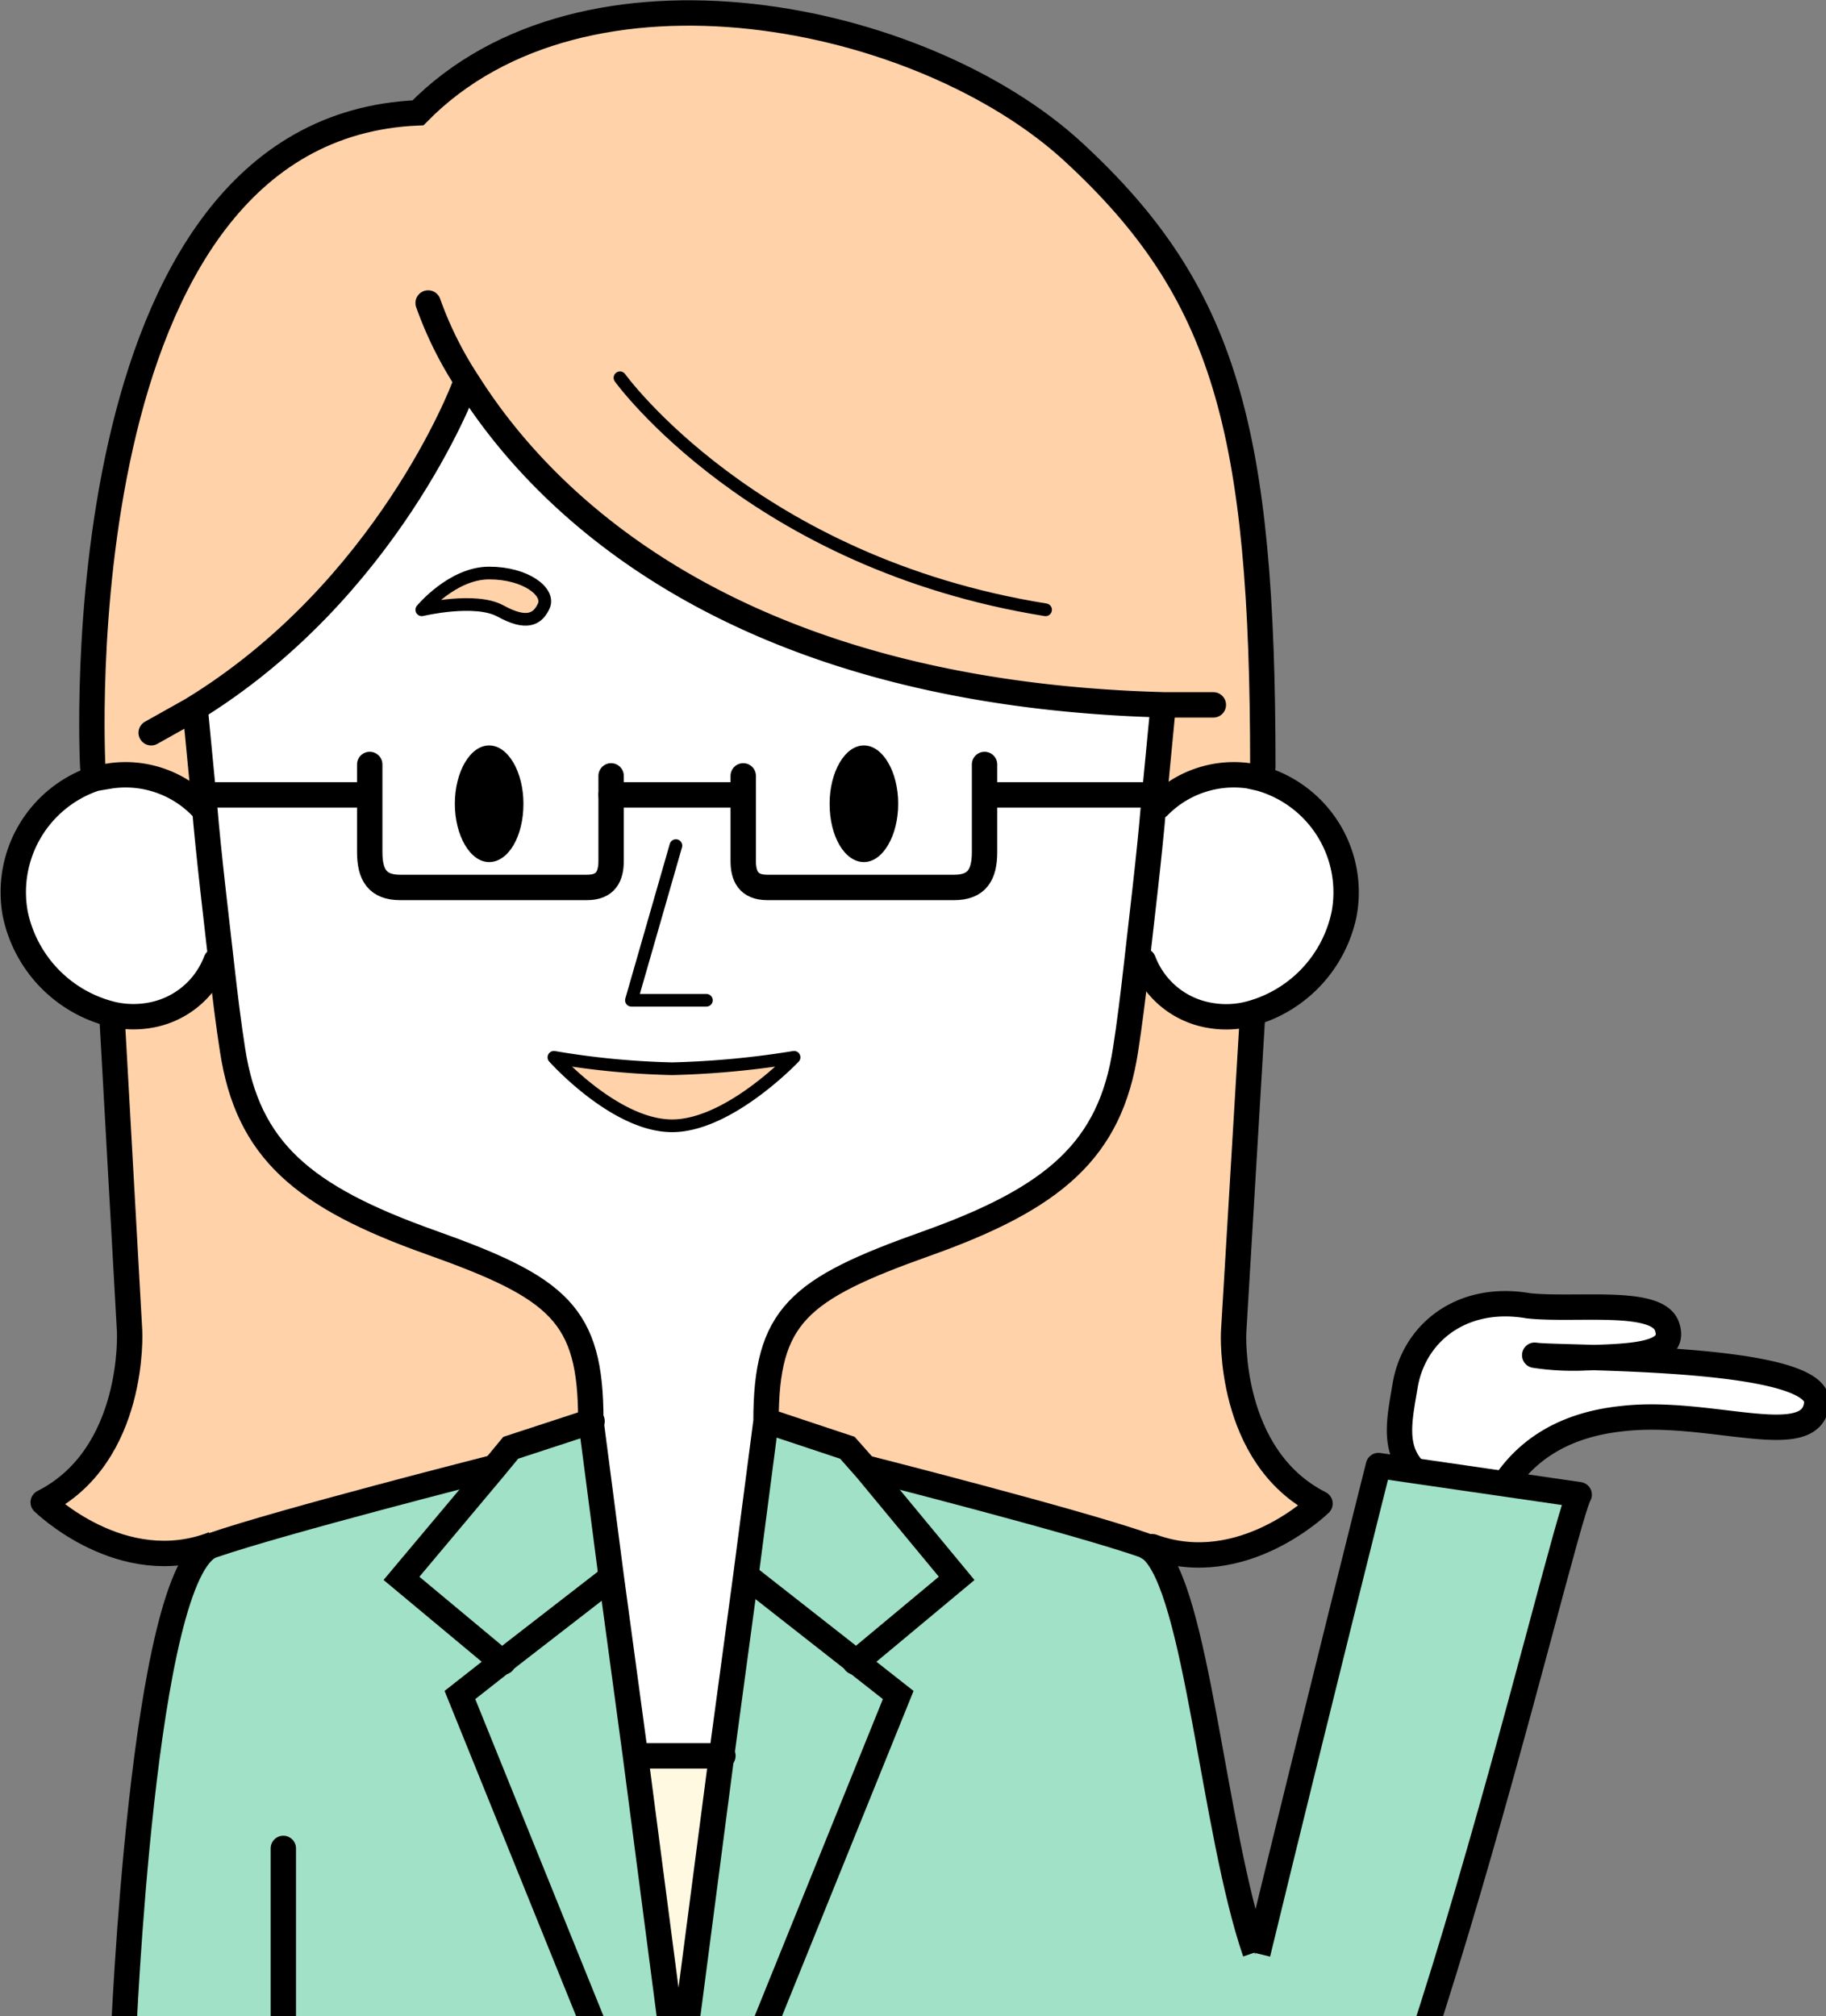 <svg xmlns="http://www.w3.org/2000/svg" xmlns:xlink="http://www.w3.org/1999/xlink" width="120" height="132.5" viewBox="0 0 120 132.5">
  <rect x="0" y="0" width="120" height="132.5" fill="#808080" stroke="none"/>
  <defs>
    <clipPath id="clip-path">
      <rect id="長方形_36926" data-name="長方形 36926" width="120" height="132.5" transform="translate(0)" fill="none"/>
    </clipPath>
    <clipPath id="clip-path-2">
      <rect id="長方形_36925" data-name="長方形 36925" width="102.944" height="153.266" fill="none"/>
    </clipPath>
  </defs>
  <g id="cardloan_chara1_4" transform="translate(60 66.25)">
    <g id="グループ_13173" data-name="グループ 13173" transform="translate(-60 -66.25)" clip-path="url(#clip-path)">
      <path id="パス_158558" data-name="パス 158558" d="M116.371,115.886c-7.264-1.25-6.429-4.166-5.844-7.665s3.757-6,8.1-5.249c3.089.333,8.433-.5,9.1,1.333s-1.92,2-5.26,2.083a16.817,16.817,0,0,1-3.423-.167c1.419.25,18.869-.083,18.535,3.166s-7.013.333-12.774,1c-4.008.417-6.93,2.333-8.433,5.5" transform="translate(-18.186 -17.164)" fill="#fff"/>
      <path id="パス_158559" data-name="パス 158559" d="M116.371,115.886c-7.264-1.25-6.429-4.166-5.844-7.665s3.757-6,8.1-5.249c3.089.333,8.433-.5,9.1,1.333s-1.92,2-5.26,2.083a16.817,16.817,0,0,1-3.423-.167c1.419.25,18.869-.083,18.535,3.166s-7.013.333-12.774,1C120.8,110.8,117.958,112.637,116.371,115.886Z" transform="translate(-18.186 -17.164)" fill="none" stroke="#000" stroke-linejoin="round" stroke-width="1.668"/>
      <g id="グループ_13172" data-name="グループ 13172" transform="translate(0.836 0.833)" clip-path="url(#clip-path-2)">
        <g id="グループ_13171" data-name="グループ 13171" clip-path="url(#clip-path-2)">
          <path id="パス_158560" data-name="パス 158560" d="M97.632,61.353a7.785,7.785,0,0,1,5.51,8.914,8.588,8.588,0,0,1-6.011,6.5,6.108,6.108,0,0,1-2.755.167,5.675,5.675,0,0,1-4.425-3.582H89.7c.417-3.332.835-7.081,1.085-10.164h.167a6.939,6.939,0,0,1,5.928-2l.751.167" transform="translate(-15.644 -11.033)" fill="#fff"/>
          <path id="パス_158561" data-name="パス 158561" d="M93,173.434c-5.928,0-12.774-19.744-12.774-19.744l-20.622.167v-.167l9.267-22.91-2.755-2.166,6.6-5.5L66.7,115.95h.083s13.776,3.5,18.284,5.082l.417.25c3.006,2.5,4.091,18.495,6.846,26.493,3.924-16.162,7.932-32.074,7.932-32.074l13.192,1.916c-1.169,1.916-13.525,55.9-20.622,55.9" transform="translate(-10.675 -20.143)" fill="#a0e1c8"/>
          <path id="パス_158562" data-name="パス 158562" d="M66.632,115.266l5.928,7.165-6.6,5.5-7.013-5.5H58.7l1.419-10.33,5.26,1.749Z" transform="translate(-10.526 -19.542)" fill="#a0e1c8"/>
          <path id="パス_158563" data-name="パス 158563" d="M85.28,114.189C80.688,112.606,67,109.107,67,109.107h-.083l-1.169-1.416-5.343-1.75c0-6.915,2.087-8.664,10.52-11.663s12.106-6.165,13.108-12.746c.25-1.583.5-3.582.751-5.832h.25a5.675,5.675,0,0,0,4.425,3.582,6.107,6.107,0,0,0,2.755-.167h0L90.958,100.11s-.417,8.164,5.677,11.247c0,0-5.093,5-11.021,2.833v.167l-.417-.25" transform="translate(-10.807 -13.467)" fill="#ffd2aa"/>
          <path id="パス_158564" data-name="パス 158564" d="M58.642,155.241l-4.842.083,2.588-19.161,1.5-11.663h.25l7.013,5.5,2.755,2.166-9.267,22.91Z" transform="translate(-9.717 -21.612)" fill="#a0e1c8"/>
          <path id="パス_158565" data-name="パス 158565" d="M76.566,74.054c-1,6.582-4.675,9.747-13.108,12.746s-10.52,4.749-10.52,11.663L51.6,108.712l-1.586,11.747H44.338l-1.586-11.747L41.416,98.464c0-6.915-2.087-8.664-10.52-11.663S18.79,80.636,17.788,74.054c-.25-1.583-.5-3.582-.751-5.832s-.835-7.081-1.085-10.164l-.584-6.082-.167-.25c12.858-7.914,17.867-21.161,17.867-21.161L33.4,30.4c4.759,7.5,17.032,20.328,45.753,21.077v.583l-.584,6.082c-.334,3.082-.751,6.831-1.085,10.164s-.5,4.332-.751,5.832" transform="translate(-3.344 -5.907)" fill="#fff"/>
          <path id="パス_158566" data-name="パス 158566" d="M55.777,138.5l-2.588,19.161H52.6L50.1,138.5h5.677Z" transform="translate(-9.106 -23.949)" fill="#fff9e2"/>
          <path id="パス_158567" data-name="パス 158567" d="M38.955,129.982l7.1-5.5.167-.083,1.586,11.747,2.5,19.161-4.842-.083v-.167L36.2,132.148Z" transform="translate(-6.811 -21.595)" fill="#a0e1c8"/>
          <path id="パス_158568" data-name="パス 158568" d="M44.124,112.1l1.336,10.247-.167.083-7.1,5.5-6.6-5.5,6.011-7.165,1.169-1.416Z" transform="translate(-6.052 -19.542)" fill="#a0e1c8"/>
          <path id="パス_158569" data-name="パス 158569" d="M41.109,153.623v.167L9.8,153.456s1.252-30.991,5.844-32.574S34.012,115.8,34.012,115.8H34.1l-6.011,7.165,6.6,5.5-2.755,2.166Z" transform="translate(-2.453 -20.16)" fill="#a0e1c8"/>
          <path id="パス_158570" data-name="パス 158570" d="M28.932,94.378c8.433,3,10.52,4.749,10.52,11.663l-5.343,1.75-1.169,1.416h-.083s-13.776,3.5-18.368,5.082C8.56,116.622,3.3,111.54,3.3,111.54c6.095-3.082,5.677-11.247,5.677-11.247L7.892,79.3a6.193,6.193,0,0,0,2.421.083A5.675,5.675,0,0,0,14.738,75.8h.25c.25,2.249.5,4.332.751,5.832,1,6.581,4.675,9.831,13.108,12.746" transform="translate(-1.38 -13.484)" fill="#ffd2aa"/>
          <path id="パス_158571" data-name="パス 158571" d="M7.519,76.865a8.589,8.589,0,0,1-6.345-6.582,7.756,7.756,0,0,1,5.343-8.831l1-.167a6.939,6.939,0,0,1,5.928,2h.083c.334,3.082.751,6.831,1.085,10.164h-.25a5.675,5.675,0,0,1-4.425,3.582,6.191,6.191,0,0,1-2.421-.167" transform="translate(-1.007 -11.05)" fill="#fff"/>
          <path id="パス_158572" data-name="パス 158572" d="M84.183,50.574l-.167.666-.751-.167a6.939,6.939,0,0,0-5.928,2H77.17l.584-6.082v-.583C49.034,45.575,36.761,32.829,32,25.331l-.334.167S26.658,38.827,13.8,46.658l.167.25.584,6.082h-.167a6.939,6.939,0,0,0-5.928-2l-1,.167-.167-.75S5.034,8.585,28.662,7.586C39.6-3.578,61.808,1,71.743,10.168s12.44,18.162,12.44,40.405" transform="translate(-2.029 -1.004)" fill="#ffd2aa"/>
        </g>
      </g>
      <path id="パス_158573" data-name="パス 158573" d="M44.124,112.1l-5.343,1.749-1.169,1.416L31.6,122.43l6.6,5.5h.083" transform="translate(-5.216 -18.709)" fill="none" stroke="#000" stroke-linecap="round" stroke-miterlimit="10" stroke-width="1.668"/>
      <path id="パス_158574" data-name="パス 158574" d="M45.467,155.075,36.2,132.165,38.955,130l7.1-5.5" transform="translate(-5.975 -20.779)" fill="none" stroke="#000" stroke-linecap="round" stroke-miterlimit="10" stroke-width="1.668"/>
      <path id="パス_158575" data-name="パス 158575" d="M33.912,105.87s-13.776,3.5-18.368,5.082S9.7,143.526,9.7,143.526l31.309.333h4.842l-2.5-19.161L41.76,112.951,40.425,102.7c0-6.915-2.087-8.664-10.52-11.663S17.882,84.959,16.88,78.377c-.25-1.583-.5-3.582-.751-5.832s-.835-7.081-1.085-10.164L14.459,56.3" transform="translate(-1.6 -9.396)" fill="none" stroke="#000" stroke-linecap="round" stroke-miterlimit="10" stroke-width="1.668"/>
      <path id="パス_158576" data-name="パス 158576" d="M13.364,63.185a6.939,6.939,0,0,0-5.928-2l-1,.167a7.878,7.878,0,0,0-5.26,8.914,8.589,8.589,0,0,0,6.345,6.581,6.191,6.191,0,0,0,2.421.083,5.675,5.675,0,0,0,4.425-3.582" transform="translate(-0.171 -10.2)" fill="none" stroke="#000" stroke-linecap="round" stroke-miterlimit="10" stroke-width="1.668"/>
      <path id="パス_158577" data-name="パス 158577" d="M60.4,112.1l5.26,1.749,1.252,1.416,5.928,7.165-6.6,5.5h-.084" transform="translate(-9.971 -18.709)" fill="none" stroke="#000" stroke-linecap="round" stroke-miterlimit="10" stroke-width="1.668"/>
      <path id="パス_158578" data-name="パス 158578" d="M91.538,137.777h0c3.924-16.162,7.932-32.074,7.932-32.074l13.192,1.916c-1.169,1.916-13.525,55.9-20.622,55.9s-12.774-19.744-12.774-19.744l-20.622.167H53.8l2.5-19.161,1.586-11.747,1.336-10.247c0-6.915,2.087-8.664,10.52-11.663s12.106-6.165,13.108-12.746c.25-1.583.5-3.582.751-5.832s.835-7.081,1.085-10.164l.584-6.082" transform="translate(-8.881 -9.396)" fill="none" stroke="#000" stroke-linejoin="round" stroke-width="1.668"/>
      <path id="パス_158579" data-name="パス 158579" d="M68.2,115.8s13.776,3.5,18.284,5.082l.417.25c3.006,2.5,4.091,18.495,6.846,26.493" transform="translate(-11.259 -19.327)" fill="none" stroke="#000" stroke-linejoin="round" stroke-width="1.668"/>
      <path id="パス_158580" data-name="パス 158580" d="M59,124.5l7.013,5.5,2.755,2.166L59.5,155.075" transform="translate(-9.74 -20.779)" fill="none" stroke="#000" stroke-linecap="round" stroke-miterlimit="10" stroke-width="1.668"/>
      <path id="パス_158581" data-name="パス 158581" d="M91,63.185a6.939,6.939,0,0,1,5.928-2l.751.167a7.785,7.785,0,0,1,5.51,8.914,8.588,8.588,0,0,1-6.011,6.5,6.108,6.108,0,0,1-2.755.167A5.675,5.675,0,0,1,90,73.349" transform="translate(-14.858 -10.2)" fill="none" stroke="#000" stroke-linecap="round" stroke-miterlimit="10" stroke-width="1.668"/>
      <path id="パス_158582" data-name="パス 158582" d="M32.439,30.6S27.429,43.93,14.572,51.761L11.9,53.26" transform="translate(-1.964 -5.107)" fill="none" stroke="#000" stroke-linecap="round" stroke-miterlimit="10" stroke-width="1.668"/>
      <path id="パス_158583" data-name="パス 158583" d="M33.7,23.9a24.389,24.389,0,0,0,2.672,5.332C41.131,36.73,53.4,49.56,82.125,50.309H85.3" transform="translate(-5.563 -3.989)" fill="none" stroke="#000" stroke-linecap="round" stroke-miterlimit="10" stroke-width="1.668"/>
      <path id="パス_158584" data-name="パス 158584" d="M7.289,50.574S5.034,8.585,28.662,7.586C39.6-3.578,61.808,1,71.743,10.168s12.44,18.162,12.44,40.405" transform="translate(-1.193 -0.171)" fill="none" stroke="#000" stroke-linecap="round" stroke-miterlimit="10" stroke-width="1.668"/>
      <path id="パス_158585" data-name="パス 158585" d="M7.908,79.9h0l1.169,20.911s.417,8.164-5.677,11.247c0,0,5.176,5.082,11.188,2.749" transform="translate(-0.56 -13.335)" fill="none" stroke="#000" stroke-linejoin="round" stroke-width="1.668"/>
      <path id="パス_158586" data-name="パス 158586" d="M97.263,79.9,96.01,100.894s-.417,8.164,5.677,11.247c0,0-5.093,5-11.021,2.833H90.5" transform="translate(-14.94 -13.335)" fill="none" stroke="#000" stroke-linejoin="round" stroke-width="1.668"/>
      <line id="線_9472" data-name="線 9472" x2="5.677" transform="translate(41.83 115.385)" fill="none" stroke="#000" stroke-linecap="round" stroke-miterlimit="10" stroke-width="1.67"/>
      <path id="パス_158587" data-name="パス 158587" d="M48.8,29.8s8.766,12.163,27.969,15.246" transform="translate(-8.056 -4.974)" fill="none" stroke="#000" stroke-linecap="round" stroke-miterlimit="10" stroke-width="0.834"/>
      <path id="パス_158588" data-name="パス 158588" d="M52.622,66.7,49.7,76.864h4.926" transform="translate(-8.204 -11.132)" fill="none" stroke="#000" stroke-linecap="round" stroke-linejoin="round" stroke-width="0.834"/>
      <path id="パス_158589" data-name="パス 158589" d="M43.6,83.4a53.041,53.041,0,0,0,7.765.75,58.646,58.646,0,0,0,8.015-.75s-4.258,4.5-8.015,4.5S43.6,83.4,43.6,83.4" transform="translate(-7.197 -13.919)" fill="#ffd2aa"/>
      <path id="パス_158590" data-name="パス 158590" d="M43.6,83.4a53.041,53.041,0,0,0,7.765.75,58.646,58.646,0,0,0,8.015-.75s-4.258,4.5-8.015,4.5S43.6,83.4,43.6,83.4Z" transform="translate(-7.197 -13.919)" fill="none" stroke="#000" stroke-linecap="round" stroke-linejoin="round" stroke-width="0.834"/>
      <path id="パス_158591" data-name="パス 158591" d="M40.308,62.632c0,2.166-1,3.832-2.254,3.832S35.8,64.715,35.8,62.632s1-3.832,2.254-3.832,2.254,1.75,2.254,3.832" transform="translate(-5.909 -9.814)"/>
      <path id="パス_158592" data-name="パス 158592" d="M44.963,61.05v5.582c0,1-.334,1.75-1.586,1.75H31.1c-1.5,0-2-.833-2-2.333V60.3" transform="translate(-4.803 -10.064)" fill="none" stroke="#000" stroke-linecap="round" stroke-miterlimit="10" stroke-width="1.668"/>
      <line id="線_9473" data-name="線 9473" x1="10.603" transform="translate(13.276 52.235)" fill="none" stroke="#000" stroke-linecap="round" stroke-miterlimit="10" stroke-width="1.67"/>
      <path id="パス_158593" data-name="パス 158593" d="M33.2,47.616s2-2.416,4.425-2.416,4.008,1.25,3.59,2.166-1.169,1.25-2.839.333-5.176,0-5.176,0" transform="translate(-5.48 -7.544)" fill="#ffd2aa"/>
      <path id="パス_158594" data-name="パス 158594" d="M33.2,47.616s2-2.416,4.425-2.416,4.008,1.25,3.59,2.166-1.169,1.25-2.839.333S33.2,47.616,33.2,47.616Z" transform="translate(-5.48 -7.544)" fill="none" stroke="#000" stroke-linecap="round" stroke-linejoin="round" stroke-width="0.834"/>
      <line id="線_9474" data-name="線 9474" x2="8.683" transform="translate(40.16 52.235)" fill="none" stroke="#000" stroke-linecap="round" stroke-miterlimit="10" stroke-width="1.67"/>
      <path id="パス_158595" data-name="パス 158595" d="M65.3,62.632c0,2.166,1,3.832,2.254,3.832s2.254-1.75,2.254-3.832-1-3.832-2.254-3.832S65.3,60.55,65.3,62.632" transform="translate(-10.78 -9.814)"/>
      <path id="パス_158596" data-name="パス 158596" d="M58.5,61.05v5.582c0,1,.334,1.75,1.586,1.75H72.359c1.5,0,2-.833,2-2.333V60.3" transform="translate(-9.657 -10.064)" fill="none" stroke="#000" stroke-linecap="round" stroke-miterlimit="10" stroke-width="1.668"/>
      <line id="線_9475" data-name="線 9475" x2="10.687" transform="translate(65.04 52.235)" fill="none" stroke="#000" stroke-linecap="round" stroke-miterlimit="10" stroke-width="1.67"/>
      <line id="線_9476" data-name="線 9476" y2="11.83" transform="translate(18.619 121.466)" fill="none" stroke="#000" stroke-linecap="round" stroke-miterlimit="10" stroke-width="1.666"/>
    </g>
  </g>
</svg>
